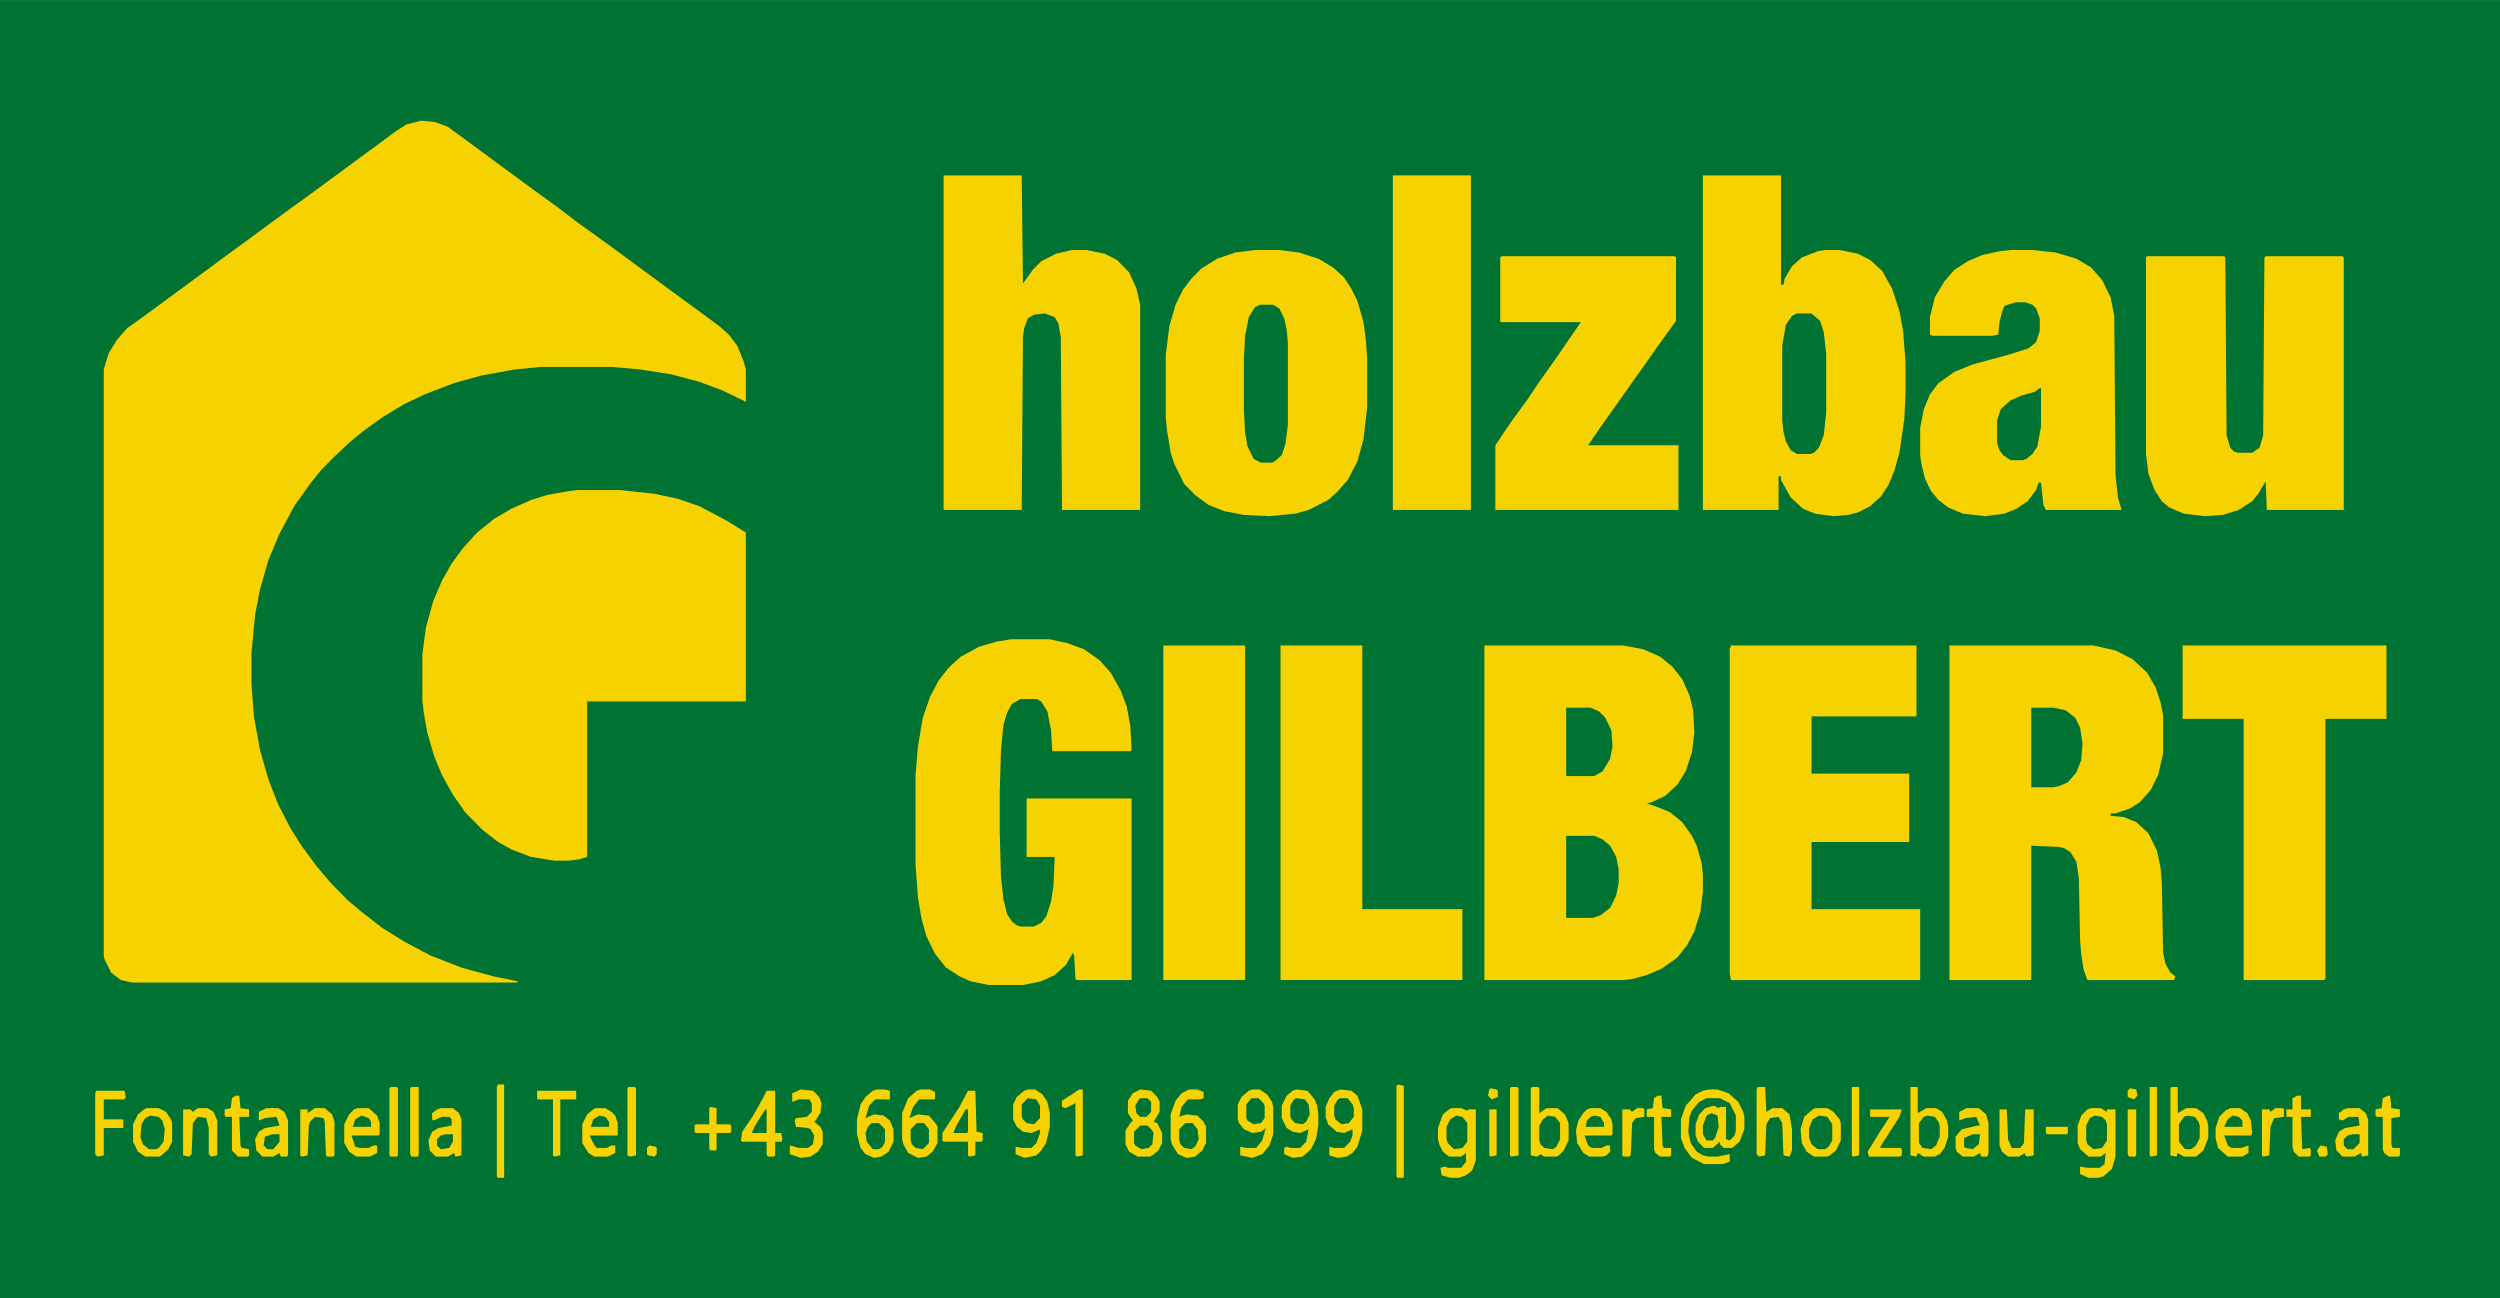 <svg width="129" height="67" viewBox="0 0 129 67" fill="none" xmlns="http://www.w3.org/2000/svg">
<g clip-path="url(#clip0_4_288)">
<path d="M0 0.002H129V66.998H0V0.002Z" fill="#007332"/>
<path d="M21.731 6.227L22.424 6.291L23.117 6.547L27.652 9.884L28.723 10.655L29.73 11.425L30.801 12.195L31.683 12.836L35.084 15.339L35.966 15.981L37.1 16.815L37.604 17.264L38.045 17.842L38.36 18.612L38.486 19.061V20.73L37.289 20.152L36.092 19.703L34.644 19.318L33.006 19.061L31.557 18.933H27.904L26.581 19.061L24.817 19.382L23.432 19.767L21.92 20.345L20.849 20.858L19.778 21.5L18.707 22.27L18.015 22.847L17.196 23.617L16.566 24.259L15.999 24.965L15.18 26.12L14.424 27.532L13.857 28.88L13.416 30.42L13.165 31.703L12.976 33.693V35.297L13.102 36.965L13.416 38.698L13.857 40.238L14.361 41.522L14.991 42.741L15.558 43.639L16.314 44.666L17.07 45.564L17.952 46.463L18.645 47.04L19.715 47.875L20.849 48.581L22.172 49.286L23.81 49.928L25.447 50.377L26.707 50.634V50.698H6.803L6.236 50.57L5.732 50.185L5.417 49.543L5.354 49.351V19.061L5.606 18.227L6.047 17.521L6.551 16.943L7.622 16.173L11.023 13.671L11.716 13.157L12.598 12.515L14.865 10.847L15.936 10.077L20.471 6.74L20.975 6.419L21.731 6.227Z" fill="#F6D200"/>
<path d="M29.794 25.286H31.998L33.762 25.478L34.959 25.735L36.092 26.12L37.541 26.89L38.36 27.404L38.486 27.468V36.195H30.297V44.217L29.856 44.345L29.352 44.409H28.597L27.4 44.217L26.392 43.832L25.699 43.447L24.88 42.805L23.998 41.907L23.369 41.008L22.802 39.981L22.424 39.083L22.046 37.8L21.857 36.709L21.794 36.131V33.757L21.983 32.345L22.361 30.997L22.802 29.971L23.306 29.072L23.873 28.302L24.628 27.468L25.51 26.762L26.392 26.248L27.4 25.799L28.219 25.543L29.29 25.35L29.794 25.286Z" fill="#F6D200"/>
<path d="M76.594 33.307H83.774L84.782 33.5L85.664 33.885L86.294 34.398L86.798 35.04L87.176 35.874L87.365 36.644L87.428 37.8L87.302 38.826L86.987 39.789L86.546 40.495L85.916 41.072L85.223 41.393L84.971 41.457L85.538 41.65L86.168 41.907L86.798 42.42L87.302 43.126L87.554 43.639L87.806 44.538L87.869 45.115V46.014L87.743 47.04L87.428 48.067L87.05 48.773L86.546 49.415L85.727 49.992L84.971 50.313L84.278 50.506L83.774 50.57H76.594V33.307Z" fill="#F6D200"/>
<path d="M100.592 33.307H108.025L109.159 33.564L110.041 34.013L110.796 34.719L111.237 35.489L111.489 36.259L111.615 36.901V38.89L111.363 39.981L110.985 40.751L110.418 41.393L109.915 41.714L109.159 41.971H108.907V42.099L109.6 42.163L110.229 42.42L110.859 42.997L111.3 43.896L111.489 44.794L111.552 45.629L111.615 49.158L111.741 49.736L111.993 50.185L112.245 50.377L112.182 50.57H107.71L107.521 50.056L107.395 49.286L107.332 48.516L107.269 45.308L107.143 44.473L106.828 43.96L106.513 43.767L106.261 43.703L104.812 43.639V50.57H100.592V33.307Z" fill="#F6D200"/>
<path d="M87.869 9.05H91.9V14.697H92.026L92.089 14.377L92.467 13.735L92.971 13.286L93.79 12.965L94.168 12.901H94.923L95.868 13.093L96.498 13.414L97.128 13.992L97.632 14.89L98.01 16.045L98.199 17.072L98.325 18.676V20.345L98.262 21.628L98.01 23.361L97.758 24.259L97.443 25.029L97.065 25.607L96.498 26.12L95.868 26.441L95.364 26.569L94.608 26.634L93.664 26.505L93.034 26.249L92.404 25.671L91.9 24.773V24.58H91.774V26.313H87.869V9.05Z" fill="#F6D200"/>
<path d="M52.154 32.987H54.17L55.052 33.179L55.934 33.5L56.752 34.078L57.319 34.719L57.823 35.618L58.138 36.452L58.327 37.479L58.39 38.698L58.327 38.762H54.296L54.233 37.671L54.044 36.709L53.729 36.195L53.477 36.067H52.658L52.217 36.324L51.965 36.773L51.776 37.414L51.65 38.698L51.587 40.88V42.933L51.65 45.243L51.776 46.399L51.965 47.169L52.217 47.554L52.469 47.746L52.658 47.81H53.351L53.729 47.618L53.981 47.297L54.233 46.527L54.359 45.693L54.422 44.217H52.973V41.201H58.39V50.57H55.556L55.493 50.506L55.43 49.351L55.367 49.158L54.989 49.8L54.422 50.313L53.729 50.634L52.784 50.827H51.02L50.076 50.634L49.509 50.377L48.816 49.928L48.249 49.222L47.808 48.324L47.556 47.425L47.367 46.334L47.241 44.602V39.981L47.367 38.505L47.619 37.029L47.997 35.938L48.438 35.104L48.942 34.462L49.572 33.885L50.517 33.372L51.398 33.115L52.154 32.987Z" fill="#F6D200"/>
<path d="M89.317 33.307H98.892V36.965H93.475V39.917H98.514V43.447H93.475V46.912H99.081V50.57H89.317L89.254 50.249V33.5L89.317 33.307Z" fill="#F6D200"/>
<path d="M48.69 9.05H52.721L52.784 14.633L53.288 13.927L53.729 13.478L54.485 13.093L55.304 12.901H56.06L57.004 13.093L57.634 13.414L58.264 14.056L58.642 14.89L58.831 15.724V26.313H54.8L54.737 17.393L54.611 16.687L54.422 16.366L53.918 16.174L53.351 16.238L53.036 16.43L52.847 16.944L52.784 17.393L52.721 26.313H48.69V9.05Z" fill="#F6D200"/>
<path d="M64.752 12.901H66.012L67.019 13.029L68.027 13.35L68.783 13.799L69.35 14.312L69.728 14.89L70.043 15.532L70.358 16.623L70.484 17.585L70.547 18.484V20.986L70.358 22.655L70.043 23.81L69.539 24.773L68.972 25.414L68.531 25.799L67.523 26.313L66.831 26.505L65.508 26.634L64.185 26.569L63.177 26.377L62.358 26.056L61.666 25.543L61.099 24.965L60.595 23.938L60.406 23.361L60.217 22.206L60.154 21.564V18.291L60.343 16.815L60.658 15.724L61.036 14.954L61.477 14.377L61.98 13.863L62.799 13.35L63.744 13.029L64.752 12.901Z" fill="#F6D200"/>
<path d="M110.796 13.221H114.765L114.828 13.286L114.891 22.462L115.08 23.104L115.269 23.297L115.458 23.361H116.213L116.591 23.104L116.78 22.462L116.843 13.286L116.906 13.221H120.875L120.938 13.286V26.313H116.969L116.906 24.837L116.528 25.478L116.213 25.863L115.521 26.313L114.702 26.569L113.757 26.634L112.686 26.505L111.93 26.184L111.552 25.863L111.174 25.286L110.859 24.452L110.733 23.425V13.286L110.796 13.221Z" fill="#F6D200"/>
<path d="M103.742 12.901H104.875L106.072 13.029L107.143 13.35L107.899 13.799L108.466 14.441L108.907 15.339L109.096 16.302L109.159 24.516L109.285 25.671L109.474 26.313H105.568L105.442 26.056L105.316 24.901H105.19L105.064 25.286L104.624 25.863L104.057 26.248L103.427 26.505L102.419 26.634L101.285 26.505L100.529 26.184L100.025 25.799L99.647 25.35L99.332 24.708L99.144 23.938L99.081 23.489V22.077L99.269 21.115L99.585 20.345L100.025 19.767L100.844 19.19L101.789 18.805L103.679 18.291L104.687 17.97L105.064 17.649L105.253 17.072V16.43L105.064 15.917L104.875 15.724L104.498 15.596H103.994L103.427 15.788L103.301 16.109L103.175 16.623L103.112 17.264L102.797 17.328H99.71L99.585 17.264V16.366L99.836 15.339L100.34 14.505L100.844 13.927L101.537 13.478L102.293 13.157L103.175 12.965L103.742 12.901Z" fill="#F6D200"/>
<path d="M112.623 33.307H123.142V37.094H119.993V50.506L119.93 50.57H115.772V37.094H112.623V33.307Z" fill="#F6D200"/>
<path d="M77.476 13.221H86.42L86.483 13.286V16.558L85.601 17.778L84.971 18.676L82.515 22.141L81.948 22.976H86.609V26.313H77.161V22.976L77.98 21.756L78.735 20.73L79.428 19.703L80.247 18.548L81.57 16.623H77.413V13.286L77.476 13.221Z" fill="#F6D200"/>
<path d="M66.075 33.307H70.295V46.912H75.46V50.57H66.075V33.307Z" fill="#F6D200"/>
<path d="M60.028 33.307H64.248V50.57H60.028V33.307Z" fill="#F6D200"/>
<path d="M71.87 9.05H75.901V26.313H71.87V9.05Z" fill="#F6D200"/>
<path d="M65.004 15.724H65.697L66.012 15.917L66.264 16.43L66.39 17.008L66.453 17.649V21.949L66.327 22.912L66.138 23.489L65.76 23.81L65.634 23.874H65.067L64.689 23.681L64.374 23.04L64.248 22.334L64.185 21.179V18.483L64.248 17.328L64.437 16.366L64.752 15.852L65.004 15.724Z" fill="#007332"/>
<path d="M92.719 16.173H93.475L93.915 16.558L94.105 17.136L94.231 18.227V21.307L94.105 22.462L93.853 23.104L93.601 23.361L93.412 23.425H92.719L92.404 23.232L92.152 22.783L92.026 22.27L91.963 21.692V17.842L92.152 16.751L92.467 16.302L92.719 16.173Z" fill="#007332"/>
<path d="M80.814 43.126H82.263L82.704 43.319L83.082 43.639L83.397 44.217L83.522 44.859V45.565L83.397 46.206L83.082 46.848L82.578 47.233L82.2 47.361H80.814V43.126Z" fill="#007332"/>
<path d="M104.812 36.516H105.946L106.576 36.645L107.08 37.029L107.332 37.543L107.458 38.377L107.395 39.211L107.143 39.853L106.702 40.367L106.261 40.559L105.946 40.623H104.812V36.516Z" fill="#007332"/>
<path d="M80.814 36.516H82.074L82.515 36.709L82.83 37.029L83.144 37.671L83.207 38.505L83.082 39.147L82.704 39.789L82.263 40.046H80.814V36.516Z" fill="#007332"/>
<path d="M105.253 20.024H105.316V22.013L105.127 23.04L104.875 23.425L104.561 23.681L104.372 23.746H103.742L103.364 23.489L103.175 23.232L103.049 22.847V21.692L103.238 21.115L103.742 20.665L104.309 20.409L105.001 20.216L105.253 20.024Z" fill="#007332"/>
<path d="M88.184 56.217H88.624L89.191 56.41L89.695 56.859L89.947 57.372L90.01 57.629V58.271L89.758 58.912L89.38 59.233H88.939L88.751 59.041V58.912L88.373 59.233H87.932L87.617 58.912L87.491 58.591V58.014L87.68 57.501L87.995 57.18L88.436 57.051L88.688 57.18L88.751 57.115H89.065V58.784L89.254 58.848L89.506 58.591L89.569 58.335V57.565L89.254 56.923L88.751 56.666H88.058L87.68 56.859L87.302 57.308L87.176 57.629L87.113 58.399L87.239 58.977L87.554 59.426L87.869 59.618L88.184 59.682H88.624L89.254 59.554V59.939L88.876 60.067H87.932L87.302 59.746L86.924 59.233L86.735 58.72V57.757L86.987 57.051L87.491 56.474L87.869 56.281L88.184 56.217Z" fill="#F6D200"/>
<path d="M107.899 57.18H108.403L108.718 57.372V57.244H109.159V59.682L108.97 60.324L108.529 60.709L108.277 60.773H107.773L107.332 60.581V60.196L107.71 60.26H108.34L108.592 60.068L108.655 59.49L108.403 59.682H107.773L107.332 59.297L107.206 58.977V58.078L107.395 57.565L107.71 57.244L107.899 57.18Z" fill="#F6D200"/>
<path d="M74.893 57.18H75.397L75.712 57.308L75.775 57.244H76.153V59.875L75.964 60.388L75.649 60.645L75.271 60.773H74.83L74.389 60.645L74.326 60.26L74.578 60.196L74.704 60.26H75.397L75.649 59.939V59.49L75.397 59.682H74.767L74.452 59.426L74.263 59.041L74.2 58.784V58.206L74.452 57.501L74.767 57.244L74.893 57.18Z" fill="#F6D200"/>
<path d="M58.831 56.217L59.398 56.281L59.713 56.602L59.839 56.859V57.372L59.524 57.886L59.713 57.95L59.965 58.463V58.977L59.776 59.361L59.461 59.618L59.335 59.682H58.705L58.264 59.426L58.075 59.041V58.335L58.327 57.95L58.453 57.821L58.201 57.436V56.795L58.453 56.41L58.831 56.217Z" fill="#F6D200"/>
<path d="M79.05 56.089H79.365L79.428 56.153V57.437L79.806 57.18H80.373L80.751 57.501L80.94 57.95V58.848L80.688 59.362L80.436 59.618L80.31 59.682H79.68L79.491 59.554L79.302 59.682L78.987 59.618V56.153L79.05 56.089Z" fill="#F6D200"/>
<path d="M112.056 56.089H112.371V57.437L112.812 57.18H113.316L113.694 57.437L113.883 57.822L113.946 58.078V58.72L113.694 59.362L113.316 59.682H112.686L112.371 59.49L112.308 59.682L111.993 59.618V56.153L112.056 56.089Z" fill="#F6D200"/>
<path d="M98.577 56.089H98.955V57.437L99.395 57.18H99.899L100.214 57.372L100.466 57.822L100.529 58.142V58.656L100.34 59.233L100.088 59.554L99.836 59.682H99.269L98.955 59.49L98.892 59.682L98.577 59.618V56.089Z" fill="#F6D200"/>
<path d="M69.161 56.217L69.728 56.281L70.043 56.538L70.295 57.244V58.335L70.043 59.169L69.791 59.49L69.476 59.682L69.035 59.746L68.594 59.618V59.169L68.846 59.233H69.35L69.665 58.912L69.791 58.591V58.271L69.35 58.463L68.972 58.399L68.531 58.014L68.405 57.629V57.115L68.594 56.666L68.846 56.345L69.161 56.217Z" fill="#F6D200"/>
<path d="M53.036 56.217H53.414L53.792 56.474L54.044 56.859L54.17 57.436V58.142L53.981 58.977L53.729 59.361L53.477 59.618L52.847 59.746L52.406 59.554V59.169L52.721 59.233H53.225L53.477 58.977L53.666 58.463V58.271L53.225 58.463L52.784 58.399L52.469 58.142L52.28 57.757V56.987L52.469 56.602L52.847 56.281L53.036 56.217Z" fill="#F6D200"/>
<path d="M64.626 56.217H65.004L65.382 56.474L65.634 56.859L65.697 57.115V58.527L65.508 59.105L65.13 59.554L64.626 59.746L63.996 59.618V59.169L64.311 59.233H64.815L65.13 58.848L65.319 58.206L65.067 58.399L64.626 58.463L64.185 58.271L63.933 57.95L63.87 57.757V56.987L64.059 56.602L64.437 56.281L64.626 56.217Z" fill="#F6D200"/>
<path d="M45.226 56.217H45.666L45.919 56.281V56.73H45.163L44.848 57.051L44.659 57.693L45.1 57.501L45.603 57.565L45.919 57.821L46.107 58.271V58.912L45.855 59.426L45.477 59.682L45.1 59.746L44.659 59.554L44.407 59.233L44.218 58.527V57.757L44.407 56.987L44.659 56.602L45.037 56.281L45.226 56.217Z" fill="#F6D200"/>
<path d="M93.664 57.18H94.293L94.608 57.372L94.923 57.757L94.986 57.95V58.848L94.734 59.362L94.419 59.618L94.293 59.682H93.601L93.223 59.426L92.971 58.977L92.908 58.271L93.097 57.629L93.538 57.244L93.664 57.18Z" fill="#F6D200"/>
<path d="M66.894 56.217L67.46 56.281L67.838 56.73L67.964 57.051L68.027 57.501V58.078L67.901 58.784L67.649 59.297L67.209 59.682L66.705 59.746L66.264 59.554V59.233L66.39 59.169L66.579 59.233H67.082L67.397 58.912L67.523 58.271L67.082 58.463L66.705 58.399L66.39 58.206L66.138 57.693V57.051L66.39 56.538L66.705 56.281L66.894 56.217Z" fill="#F6D200"/>
<path d="M61.351 56.217H61.791L62.106 56.345V56.666L61.917 56.73H61.288L60.973 57.115L60.847 57.629L61.225 57.501L61.791 57.565L62.106 57.886L62.232 58.142V58.977L62.044 59.361L61.666 59.682L61.225 59.746L60.784 59.554L60.469 59.041L60.406 58.784V57.501L60.658 56.795L60.973 56.41L61.351 56.217Z" fill="#F6D200"/>
<path d="M47.493 56.217H47.997L48.249 56.345V56.73H47.43L47.115 57.115L46.926 57.693L47.367 57.501L47.934 57.565L48.312 58.014L48.375 58.142V58.977L48.123 59.426L47.808 59.682L47.367 59.746L46.863 59.49L46.611 59.041L46.548 58.784V57.436L46.863 56.666L47.304 56.281L47.493 56.217Z" fill="#F6D200"/>
<path d="M7.559 57.18H8.188L8.566 57.372L8.818 57.757L8.881 57.95V58.912L8.692 59.297L8.251 59.682H7.496L7.118 59.426L6.866 58.912V58.014L7.118 57.501L7.433 57.244L7.559 57.18Z" fill="#F6D200"/>
<path d="M39.557 56.281H39.998V58.463H40.312L40.376 58.784L40.312 58.912H39.998V59.618L39.935 59.682H39.62L39.557 59.554V58.912H38.297L38.234 58.848L38.297 58.399L38.864 57.565L39.368 56.666L39.557 56.281Z" fill="#F6D200"/>
<path d="M49.95 56.281H50.328L50.391 58.399L50.706 58.463V58.848L50.643 58.912H50.328V59.618L50.013 59.682L49.95 59.618V58.912H48.69L48.627 58.848V58.463L49.509 57.115L49.95 56.281Z" fill="#F6D200"/>
<path d="M101.474 57.18H102.104L102.482 57.501L102.608 57.95V59.49L102.545 59.682H102.23L102.167 59.49L101.852 59.682H101.285L100.97 59.426L100.907 59.233V58.656L101.222 58.271L102.041 58.078H102.167L101.978 57.629L101.411 57.693L101.096 57.821V57.372L101.474 57.18Z" fill="#F6D200"/>
<path d="M13.731 57.18H14.361L14.676 57.372L14.865 57.821V59.618L14.802 59.682H14.487L14.424 59.49L14.109 59.682H13.543L13.227 59.362L13.165 58.784L13.354 58.399L13.668 58.206L14.424 58.078L14.298 57.693L14.235 57.629L13.668 57.693L13.354 57.821V57.372L13.731 57.18Z" fill="#F6D200"/>
<path d="M22.739 57.18H23.369L23.684 57.436L23.81 57.757V59.618L23.495 59.682L23.432 59.49L23.117 59.682H22.487L22.172 59.362L22.109 58.848L22.298 58.399L22.613 58.206L23.306 58.078V57.757L23.18 57.629H22.802L22.361 57.821L22.298 57.757V57.436L22.55 57.244L22.739 57.18Z" fill="#F6D200"/>
<path d="M121.126 57.18H121.756L122.071 57.436L122.197 57.757V59.618L121.882 59.682L121.819 59.49L121.504 59.682H120.875L120.56 59.362L120.497 58.848L120.686 58.399L121 58.206L121.756 58.078L121.693 57.629H121.189L120.875 57.821L120.686 57.757V57.436L120.938 57.244L121.126 57.18Z" fill="#F6D200"/>
<path d="M30.738 57.18H31.242L31.557 57.372L31.746 57.565L31.872 57.95V58.592H30.423L30.675 59.105L30.801 59.233H31.305L31.557 59.105H31.746V59.49L31.368 59.682H30.675L30.36 59.49L30.045 58.977V58.014L30.297 57.501L30.612 57.244L30.738 57.18Z" fill="#F6D200"/>
<path d="M18.456 57.18H19.023L19.463 57.565L19.589 57.95V58.527L19.526 58.592H18.141L18.33 59.169L18.581 59.233H19.023L19.274 59.105H19.463V59.49L19.085 59.682H18.393L18.015 59.426L17.763 58.977V58.014L18.015 57.501L18.267 57.244L18.456 57.18Z" fill="#F6D200"/>
<path d="M82.074 57.18H82.578L82.893 57.372L83.144 57.757L83.207 58.014V58.527L83.144 58.592H81.759L81.948 59.105L82.137 59.233H82.641L82.893 59.105H83.082V59.426L82.893 59.618L82.704 59.682H82.011L81.696 59.49L81.381 58.977L81.318 58.335L81.444 57.821L81.696 57.436L81.885 57.244L82.074 57.18Z" fill="#F6D200"/>
<path d="M115.08 57.18H115.583L115.961 57.436L116.15 57.821L116.213 58.463L116.15 58.592H114.765L114.954 59.105L115.143 59.233H115.646L116.024 59.105V59.49L115.709 59.682H114.954L114.45 59.233L114.324 58.72V58.206L114.513 57.629L114.828 57.308L115.08 57.18Z" fill="#F6D200"/>
<path d="M90.703 56.089H91.081L91.144 57.372L91.459 57.18H91.963L92.341 57.501L92.467 58.271V59.362L92.341 59.682L92.026 59.618L91.963 57.95L91.774 57.629L91.333 57.693L91.144 58.014L91.081 59.618L90.766 59.682L90.64 59.554V56.217L90.703 56.089Z" fill="#F6D200"/>
<path d="M41.32 56.217L41.95 56.281L42.265 56.602L42.391 56.923L42.328 57.436L42.076 57.821L42.013 57.886L42.328 58.142L42.454 58.399V59.041L42.202 59.426L41.824 59.682L41.32 59.746L40.753 59.554V59.105L41.005 59.169L41.194 59.233H41.698L41.95 59.041L42.013 58.591L41.824 58.271L41.698 58.206L41.068 58.142L41.005 57.821L41.068 57.693L41.635 57.629L41.887 57.372V56.923L41.761 56.73H41.194L40.879 56.859V56.41L41.32 56.217Z" fill="#F6D200"/>
<path d="M4.976 56.281H6.425L6.488 56.602L6.425 56.73H5.354V57.757H6.362V58.206H5.354V59.618L5.039 59.682L4.913 59.554V56.41L4.976 56.281Z" fill="#F6D200"/>
<path d="M10.204 57.18H10.708L11.023 57.372L11.212 57.821V59.618L10.897 59.682L10.771 59.554V58.206L10.645 57.693L10.204 57.629L9.952 57.95L9.889 59.554L9.763 59.682L9.448 59.618V57.244H9.826L9.952 57.372L10.204 57.18Z" fill="#F6D200"/>
<path d="M103.175 57.244H103.553L103.616 58.784L103.805 59.233H104.246L104.435 58.977L104.498 57.244H104.938V59.618L104.624 59.682L104.498 59.618V59.49L104.183 59.682H103.616L103.301 59.426L103.175 59.105V57.244Z" fill="#F6D200"/>
<path d="M16.251 57.18H16.755L17.133 57.501L17.259 57.886V59.618L17.196 59.682H16.881L16.818 59.618L16.755 57.886L16.692 57.693L16.251 57.629L15.999 57.886L15.936 58.078L15.873 59.618L15.558 59.682L15.495 59.618V57.244H15.873V57.436L16.251 57.18Z" fill="#F6D200"/>
<path d="M96.498 57.244H98.136L98.01 57.629L97.065 59.105L97.002 59.233H98.073L98.136 59.297V59.618L98.01 59.682H96.435L96.372 59.426L97.002 58.399L97.506 57.629H96.498V57.244Z" fill="#F6D200"/>
<path d="M27.715 56.281H29.73V56.73H28.912V59.618L28.597 59.682L28.534 59.618V56.73H27.715V56.281Z" fill="#F6D200"/>
<path d="M118.544 56.538H118.733V57.244H119.237V57.629H118.733L118.796 59.297L119.174 59.233L119.237 59.297V59.618L119.174 59.682H118.607L118.355 59.426L118.292 59.169V57.629H117.977V57.244H118.292V56.666L118.544 56.538Z" fill="#F6D200"/>
<path d="M72.122 55.96L72.436 56.025V60.773H72.122L72.059 60.709V56.025L72.122 55.96Z" fill="#F6D200"/>
<path d="M25.699 55.96H26.014V60.773H25.699L25.636 60.709V56.089L25.699 55.96Z" fill="#F6D200"/>
<path d="M7.748 57.565L8.188 57.629L8.377 57.821L8.503 58.271L8.44 58.912L8.188 59.233L8.062 59.297H7.685L7.37 59.041L7.244 58.656L7.307 58.014L7.496 57.693L7.748 57.565Z" fill="#007332"/>
<path d="M93.853 57.565L94.293 57.629L94.545 58.014V58.848L94.356 59.169L94.168 59.297H93.79L93.475 59.041L93.349 58.72V58.206L93.538 57.757L93.853 57.565Z" fill="#007332"/>
<path d="M123.205 56.538H123.331L123.394 57.18L123.835 57.244V57.629L123.394 57.693V59.041L123.457 59.233H123.835V59.618L123.772 59.682H123.268L123.016 59.49L122.953 59.297V57.629H122.638L122.575 57.565V57.244L122.89 57.18L122.953 56.666L123.205 56.538Z" fill="#F6D200"/>
<path d="M85.538 56.538H85.727L85.79 57.18L86.231 57.244V57.629H85.727L85.79 59.105L85.853 59.233H86.231V59.618L86.168 59.682H85.664L85.412 59.49L85.349 59.297V57.629H84.971V57.244L85.286 57.18L85.349 56.666L85.538 56.538Z" fill="#F6D200"/>
<path d="M12.157 56.538H12.346L12.409 57.18L12.85 57.244V57.629H12.346L12.409 59.105L12.472 59.233L12.85 59.297V59.618L12.787 59.682H12.283L11.968 59.362V57.629H11.653L11.59 57.565V57.244L11.905 57.18L11.968 56.666L12.157 56.538Z" fill="#F6D200"/>
<path d="M55.682 56.217H55.871V59.618L55.556 59.682L55.493 59.618V56.923L54.989 57.18L54.8 57.115V56.795L55.304 56.474L55.682 56.217Z" fill="#F6D200"/>
<path d="M21.227 56.089H21.605V59.618L21.542 59.682H21.227L21.164 59.554V56.153L21.227 56.089Z" fill="#F6D200"/>
<path d="M20.156 56.089H20.471L20.534 56.153V59.618L20.471 59.682H20.156L20.093 59.618V56.153L20.156 56.089Z" fill="#F6D200"/>
<path d="M77.98 56.089H78.294L78.357 56.153V59.618L77.98 59.682L77.916 59.618V56.153L77.98 56.089Z" fill="#F6D200"/>
<path d="M32.439 56.089H32.754L32.817 56.153V59.618L32.502 59.682L32.376 59.618V56.153L32.439 56.089Z" fill="#F6D200"/>
<path d="M108.088 57.565L108.466 57.629L108.655 57.821L108.718 58.014V58.848L108.466 59.233L108.025 59.297L107.71 59.041L107.647 58.848V58.078L107.836 57.693L108.088 57.565Z" fill="#007332"/>
<path d="M79.869 57.565L80.247 57.629L80.499 57.95V58.784L80.31 59.169L80.121 59.297L79.68 59.233L79.491 59.041L79.428 58.848V58.078L79.617 57.757L79.869 57.565Z" fill="#007332"/>
<path d="M99.459 57.565L99.836 57.629L100.025 57.886L100.088 58.078V58.656L99.899 59.105L99.647 59.297L99.207 59.233L99.018 58.977V57.95L99.269 57.629L99.459 57.565Z" fill="#007332"/>
<path d="M75.145 57.565L75.46 57.629L75.712 57.95V58.912L75.46 59.233L75.019 59.297L74.704 58.977L74.641 58.784V58.142L74.83 57.757L75.145 57.565Z" fill="#007332"/>
<path d="M112.875 57.565L113.253 57.629L113.442 57.886L113.505 58.078V58.72L113.316 59.105L113.064 59.297H112.749L112.434 58.912V58.014L112.686 57.629L112.875 57.565Z" fill="#007332"/>
<path d="M36.659 57.115L36.974 57.18V58.014H37.667L37.73 58.078V58.399L37.667 58.463H36.974V59.361H36.659L36.596 59.297V58.463H35.903L35.84 58.399V58.078L35.903 58.014H36.596V57.18L36.659 57.115Z" fill="#F6D200"/>
<path d="M84.467 57.18H84.782L84.845 57.244V57.629L84.404 57.693L84.215 57.95L84.152 59.554L84.089 59.682H83.774L83.711 59.618V57.244H84.089L84.215 57.372L84.467 57.18Z" fill="#F6D200"/>
<path d="M95.553 56.089H95.931V59.618L95.616 59.682L95.553 59.618V56.089Z" fill="#F6D200"/>
<path d="M110.922 56.089H111.3V59.618L110.985 59.682L110.922 59.618V56.089Z" fill="#F6D200"/>
<path d="M117.41 57.18H117.788L117.851 57.244V57.629L117.347 57.693L117.158 58.142L117.095 59.618L116.78 59.682L116.717 59.618V57.244H117.095L117.158 57.372L117.41 57.18Z" fill="#F6D200"/>
<path d="M69.161 56.666H69.539L69.791 56.987L69.854 57.18V57.629L69.602 57.95L69.224 58.014L68.909 57.757L68.846 57.565V57.051L69.035 56.73L69.161 56.666Z" fill="#007332"/>
<path d="M61.162 57.95H61.54L61.791 58.271L61.855 58.784L61.666 59.169L61.477 59.297L61.099 59.233L60.91 59.041L60.847 58.848V58.271L61.162 57.95Z" fill="#007332"/>
<path d="M44.974 57.95H45.352L45.666 58.271V58.912L45.541 59.169L45.352 59.297H45.037L44.722 58.912L44.659 58.463L44.785 58.142L44.974 57.95Z" fill="#007332"/>
<path d="M66.894 56.666L67.335 56.73L67.523 56.987L67.586 57.501L67.397 57.886L67.209 58.014L66.831 57.95L66.642 57.757L66.579 57.629V57.051L66.768 56.73L66.894 56.666Z" fill="#007332"/>
<path d="M64.563 56.666H64.941L65.193 56.923L65.256 57.051V57.693L65.067 57.95L64.689 58.014L64.374 57.821L64.311 57.693V56.987L64.563 56.666Z" fill="#007332"/>
<path d="M109.789 57.244H110.229V59.618L110.167 59.682H109.852L109.789 59.554V57.244Z" fill="#F6D200"/>
<path d="M47.304 57.95H47.682L47.934 58.271V58.977L47.619 59.297L47.241 59.233L47.052 59.041L46.989 58.848V58.271L47.304 57.95Z" fill="#007332"/>
<path d="M53.036 56.666L53.477 56.73L53.666 57.051V57.693L53.351 58.014L52.973 57.95L52.784 57.757L52.721 57.629V56.987L53.036 56.666Z" fill="#007332"/>
<path d="M58.831 58.078H59.209L59.461 58.335L59.524 58.463L59.461 59.041L59.272 59.233L58.894 59.297L58.579 59.105L58.516 58.977V58.399L58.831 58.078Z" fill="#007332"/>
<path d="M76.846 57.244H77.224V59.618L76.909 59.682L76.846 59.618V57.244Z" fill="#F6D200"/>
<path d="M88.31 57.436L88.624 57.565L88.688 58.142L88.499 58.72L88.373 58.848H88.058L87.869 58.527V58.078L88.058 57.565L88.31 57.436Z" fill="#007332"/>
<path d="M58.831 56.666H59.209L59.398 56.859V57.372L59.146 57.629H58.831L58.642 57.436L58.579 57.051L58.768 56.73L58.831 56.666Z" fill="#007332"/>
<path d="M49.824 57.244H49.95V58.399L49.887 58.463H49.194L49.32 58.142L49.824 57.244Z" fill="#007332"/>
<path d="M121.378 58.527H121.756V58.977L121.441 59.297H121.126L120.938 59.105V58.784L121.126 58.592L121.378 58.527Z" fill="#007332"/>
<path d="M101.789 58.527H102.167L102.104 59.041L101.789 59.297L101.411 59.233L101.348 59.169V58.72L101.789 58.527Z" fill="#007332"/>
<path d="M22.991 58.527H23.369V58.912L23.18 59.233L22.739 59.297L22.55 59.105V58.784L22.739 58.592L22.991 58.527Z" fill="#007332"/>
<path d="M39.494 57.244H39.557V58.463H38.801L38.927 58.142L39.368 57.436L39.494 57.244Z" fill="#007332"/>
<path d="M14.046 58.527H14.424V58.912L14.109 59.297H13.794L13.605 59.105L13.668 58.656L14.046 58.527Z" fill="#007332"/>
<path d="M105.568 58.142H106.702V58.463L106.639 58.527H105.631L105.568 58.463V58.142Z" fill="#F6D200"/>
<path d="M82.263 57.565L82.578 57.629L82.767 57.95V58.142H81.822L81.885 57.821L82.074 57.629L82.263 57.565Z" fill="#007332"/>
<path d="M30.927 57.565L31.242 57.629L31.431 57.886V58.142H30.486L30.612 57.757L30.927 57.565Z" fill="#007332"/>
<path d="M18.645 57.565L19.023 57.693L19.148 57.886V58.142H18.204L18.33 57.757L18.645 57.565Z" fill="#007332"/>
<path d="M115.206 57.565L115.521 57.629L115.709 57.821V58.142H114.765L114.954 57.757L115.206 57.565Z" fill="#007332"/>
<path d="M119.741 59.105L120.056 59.169L120.119 59.554L119.993 59.682H119.678L119.552 59.362L119.741 59.105Z" fill="#F6D200"/>
<path d="M33.51 59.105L33.825 59.169L33.888 59.233V59.554L33.762 59.682L33.447 59.618L33.384 59.554V59.233L33.51 59.105Z" fill="#F6D200"/>
<path d="M109.915 56.153L110.229 56.217L110.292 56.538L110.104 56.73L109.789 56.602V56.281L109.915 56.153Z" fill="#F6D200"/>
<path d="M76.909 56.153L77.224 56.217L77.287 56.281V56.602L76.972 56.73L76.783 56.538L76.846 56.217L76.909 56.153Z" fill="#F6D200"/>
</g>
<defs>
<clipPath id="clip0_4_288">
<rect width="129" height="67" fill="white"/>
</clipPath>
</defs>
</svg>
